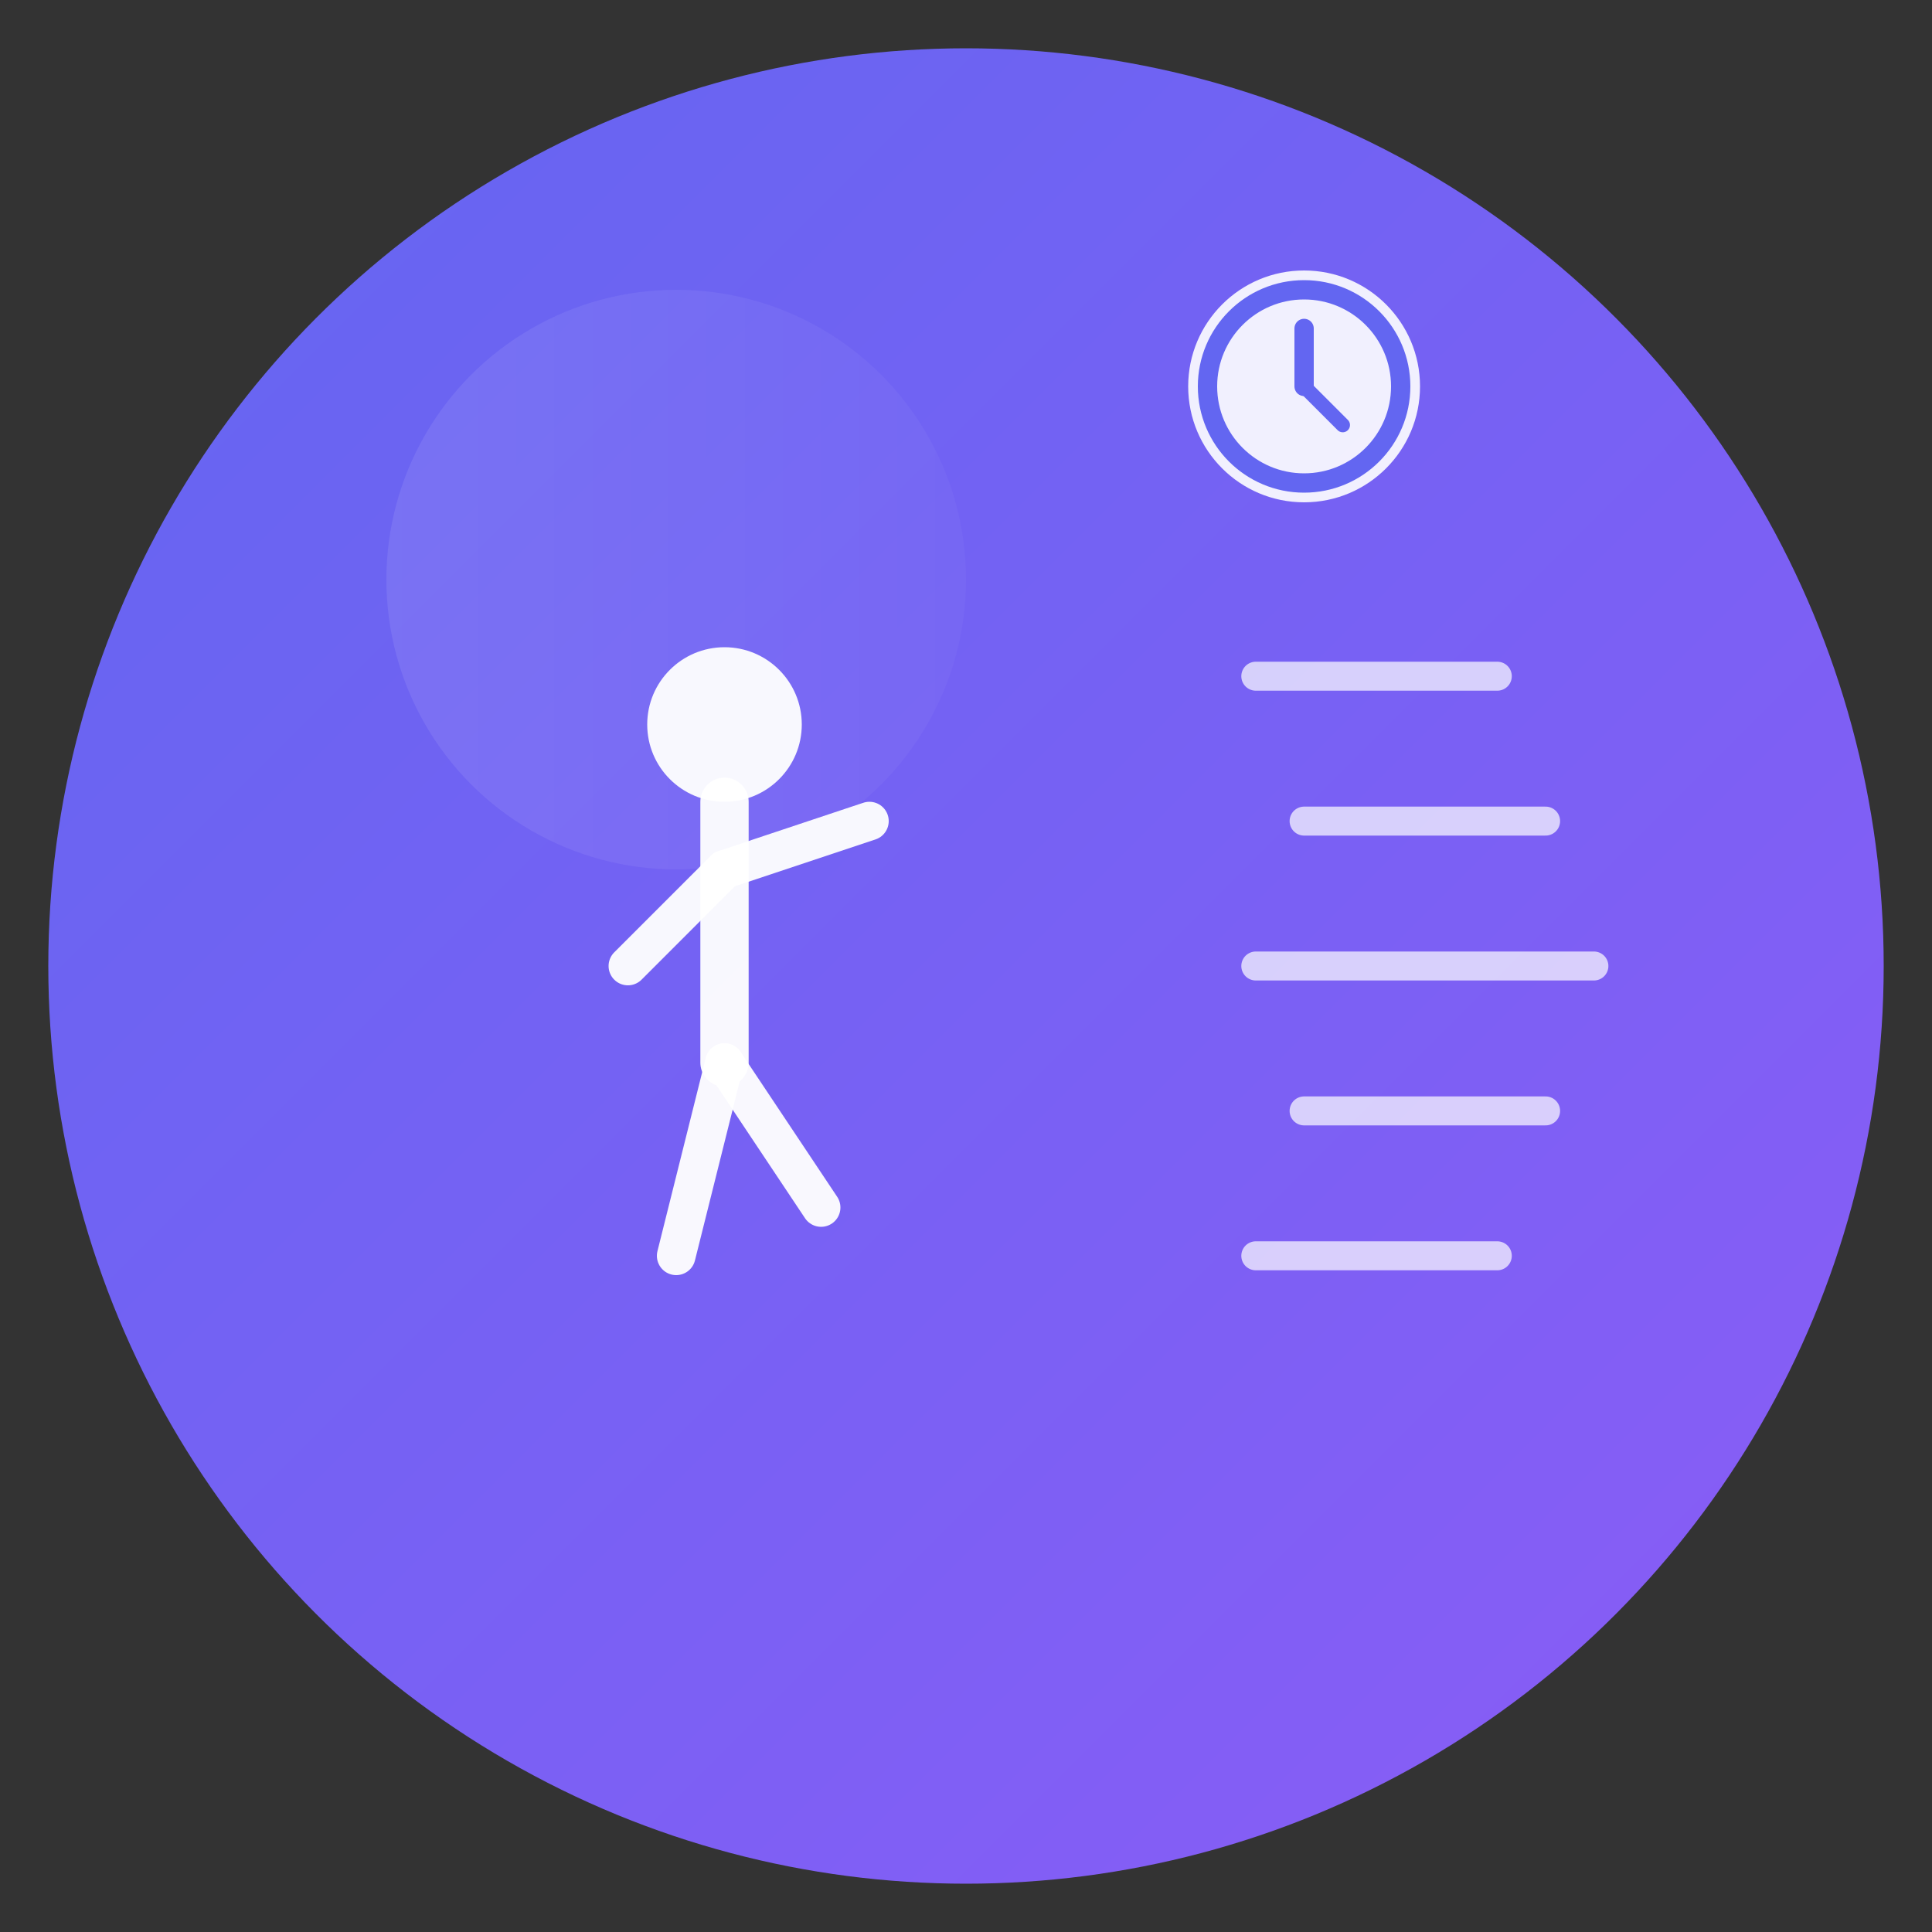 <svg viewBox="0 0 200 200" xmlns="http://www.w3.org/2000/svg">
  <rect x="0" y="0" width="200" height="200" fill="#333333" stroke="none"/>
  <!-- Background circle -->
  <circle cx="100" cy="100" r="95" fill="url(#gradient1)" />
  
  <!-- Gradient definition -->
  <defs>
    <linearGradient id="gradient1" x1="0%" y1="0%" x2="100%" y2="100%">
      <stop offset="0%" style="stop-color:#6366f1;stop-opacity:1" />
      <stop offset="100%" style="stop-color:#8b5cf6;stop-opacity:1" />
    </linearGradient>
    <linearGradient id="gradient2" x1="0%" y1="0%" x2="100%" y2="0%">
      <stop offset="0%" style="stop-color:#ffffff;stop-opacity:0.3" />
      <stop offset="100%" style="stop-color:#ffffff;stop-opacity:0.1" />
    </linearGradient>
  </defs>
  
  <!-- Running figure (simplified) -->
  <g transform="translate(55, 60)">
    <!-- Head -->
    <circle cx="20" cy="15" r="8" fill="white" opacity="0.95"/>
    
    <!-- Body -->
    <path d="M 20 23 L 20 50" stroke="white" stroke-width="5" stroke-linecap="round" opacity="0.95"/>
    
    <!-- Arms (in running position) -->
    <path d="M 20 30 L 10 40" stroke="white" stroke-width="4" stroke-linecap="round" opacity="0.95"/>
    <path d="M 20 30 L 35 25" stroke="white" stroke-width="4" stroke-linecap="round" opacity="0.95"/>
    
    <!-- Legs (in running position) -->
    <path d="M 20 50 L 15 70" stroke="white" stroke-width="4" stroke-linecap="round" opacity="0.95"/>
    <path d="M 20 50 L 30 65" stroke="white" stroke-width="4" stroke-linecap="round" opacity="0.95"/>
  </g>
  
  <!-- Speed lines (showing motion) -->
  <g opacity="0.7">
    <line x1="130" y1="70" x2="155" y2="70" stroke="white" stroke-width="3" stroke-linecap="round"/>
    <line x1="135" y1="85" x2="160" y2="85" stroke="white" stroke-width="3" stroke-linecap="round"/>
    <line x1="130" y1="100" x2="165" y2="100" stroke="white" stroke-width="3" stroke-linecap="round"/>
    <line x1="135" y1="115" x2="160" y2="115" stroke="white" stroke-width="3" stroke-linecap="round"/>
    <line x1="130" y1="130" x2="155" y2="130" stroke="white" stroke-width="3" stroke-linecap="round"/>
  </g>
  
  <!-- Stopwatch element (small, top right) -->
  <g transform="translate(135, 40)">
    <circle cx="0" cy="0" r="12" fill="white" opacity="0.9"/>
    <circle cx="0" cy="0" r="10" fill="none" stroke="#6366f1" stroke-width="2"/>
    <line x1="0" y1="0" x2="0" y2="-6" stroke="#6366f1" stroke-width="2" stroke-linecap="round"/>
    <line x1="0" y1="0" x2="4" y2="4" stroke="#6366f1" stroke-width="1.5" stroke-linecap="round"/>
  </g>
  
  <!-- Highlight shine effect -->
  <circle cx="70" cy="60" r="30" fill="url(#gradient2)" opacity="0.3"/>
</svg>